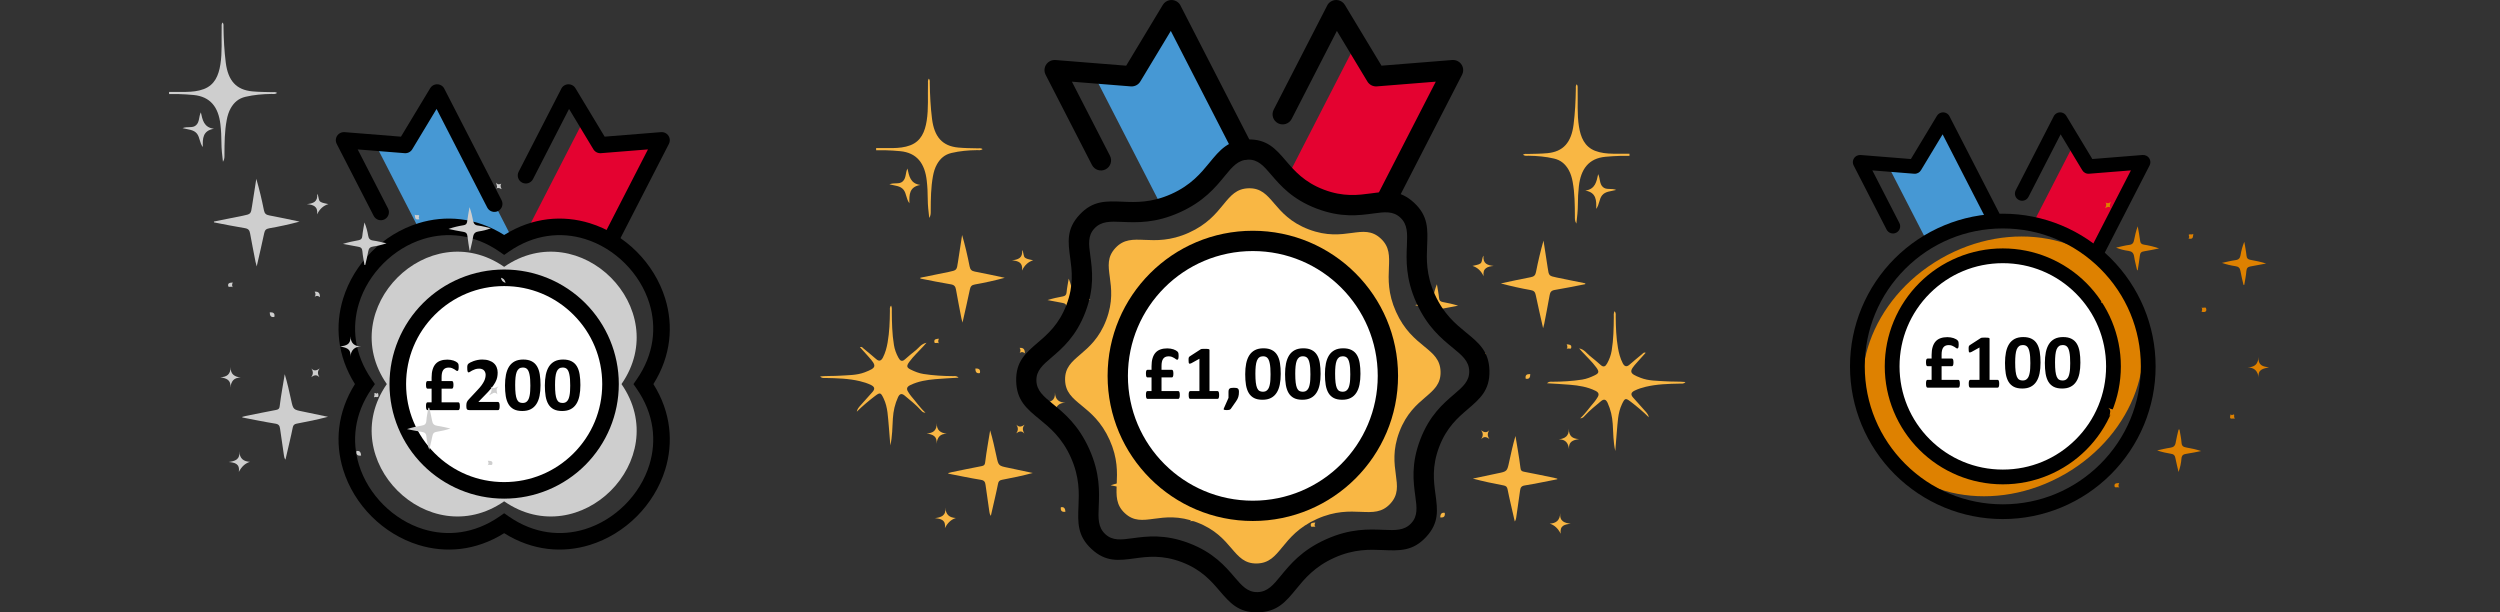 <svg width="445" height="109" viewBox="0 0 445 109" fill="none" xmlns="http://www.w3.org/2000/svg">
<rect x="0" y="0" width="445" height="109" fill="#333333" stroke="none"/>
<path fill-rule="evenodd" clip-rule="evenodd" d="M91.644 43.366L82.494 40.59L74.862 41.319L66.678 25.392L72.146 25.83L77.808 16.439L86.121 32.616L91.644 43.366Z" fill="#4698D4"/>
<path d="M66.517 38.422C66.878 39.127 67.743 39.408 68.448 39.047C69.154 38.687 69.434 37.823 69.074 37.118L63.667 26.596L72.035 27.266C72.615 27.311 73.141 27.007 73.406 26.531L77.71 19.39L86.727 36.94C87.088 37.645 87.953 37.925 88.658 37.565C89.364 37.205 89.644 36.34 89.284 35.636L79.135 15.885C79.022 15.613 78.823 15.372 78.551 15.208C77.87 14.798 76.985 15.017 76.574 15.698L71.373 24.326L61.322 23.52V23.525C61.066 23.505 60.802 23.553 60.556 23.678C59.851 24.038 59.57 24.902 59.931 25.607L66.516 38.422H66.517Z" fill="black"/>
<path fill-rule="evenodd" clip-rule="evenodd" d="M93.948 40.746L102.994 40.602L108.556 42.927L117.789 24.953L106.852 25.829L104.022 21.135L93.948 40.746Z" fill="#E40230"/>
<path d="M107.35 42.132C106.989 42.838 107.269 43.701 107.975 44.062C108.681 44.422 109.546 44.142 109.906 43.436L119.069 25.606C119.429 24.901 119.15 24.037 118.443 23.676C118.198 23.55 117.934 23.503 117.677 23.524V23.519L107.627 24.324L102.426 15.696C102.016 15.016 101.13 14.797 100.45 15.207C100.178 15.371 99.979 15.61 99.866 15.884L92.316 30.576C91.956 31.283 92.235 32.146 92.942 32.507C93.647 32.868 94.512 32.588 94.873 31.882L101.292 19.39L105.596 26.531C105.863 27.007 106.389 27.311 106.969 27.265L115.336 26.595L107.352 42.132H107.35Z" fill="black"/>
<path fill-rule="evenodd" clip-rule="evenodd" d="M110.625 68.367C119.956 81.806 103.191 98.558 89.74 89.235C76.289 98.558 59.526 81.807 68.855 68.367C59.524 54.926 76.289 38.176 89.74 47.498C103.19 38.176 119.956 54.928 110.625 68.367Z" fill="#CECECE"/>
<path d="M113.332 69.202C116.451 73.693 116.893 78.513 115.588 82.74C114.763 85.411 113.237 87.858 111.244 89.851C109.251 91.842 106.8 93.368 104.128 94.193C99.896 95.497 95.072 95.055 90.578 91.939L89.741 91.36L88.905 91.939C84.411 95.053 79.588 95.497 75.356 94.193C72.683 93.368 70.233 91.843 68.24 89.851C66.246 87.859 64.72 85.41 63.896 82.74C62.591 78.513 63.033 73.694 66.152 69.202L66.731 68.367L66.152 67.531C63.033 63.041 62.591 58.22 63.896 53.993C64.722 51.322 66.247 48.874 68.24 46.882C70.233 44.891 72.683 43.365 75.356 42.542C79.587 41.237 84.411 41.68 88.905 44.795L89.741 45.375L90.578 44.795C95.072 41.68 99.896 41.237 104.128 42.543C106.799 43.367 109.25 44.892 111.244 46.885C113.238 48.876 114.764 51.325 115.589 53.995C116.895 58.222 116.452 63.043 113.333 67.534L112.754 68.369L113.333 69.204L113.332 69.202ZM118.401 83.603C119.875 78.83 119.488 73.438 116.304 68.367C119.488 63.296 119.875 57.903 118.401 53.13C117.428 49.981 115.647 47.113 113.33 44.798C111.013 42.482 108.142 40.703 104.991 39.73C100.214 38.257 94.817 38.645 89.741 41.825C84.666 38.644 79.269 38.257 74.493 39.729C71.342 40.7 68.471 42.48 66.154 44.797C63.837 47.112 62.056 49.98 61.083 53.128C59.608 57.902 59.996 63.294 63.18 68.365C59.996 73.438 59.609 78.829 61.083 83.602C62.055 86.751 63.836 89.619 66.154 91.934C68.473 94.251 71.342 96.029 74.493 97.001C79.27 98.475 84.666 98.087 89.741 94.906C94.817 98.087 100.214 98.474 104.991 97C108.142 96.028 111.013 94.248 113.33 91.933C115.647 89.618 117.428 86.749 118.401 83.601V83.603Z" fill="black"/>
<path fill-rule="evenodd" clip-rule="evenodd" d="M103.129 81.744C99.703 85.167 94.969 87.285 89.741 87.285C84.512 87.285 79.78 85.167 76.354 81.744C72.929 78.321 70.809 73.591 70.809 68.367C70.809 63.142 72.927 58.413 76.354 54.989C79.78 51.566 84.513 49.448 89.741 49.448C94.968 49.448 99.702 51.565 103.129 54.989C106.554 58.412 108.673 63.142 108.673 68.367C108.673 73.591 106.554 78.32 103.129 81.744Z" fill="white"/>
<path d="M81.858 72.31C81.858 72.437 81.851 72.546 81.837 72.638C81.823 72.724 81.803 72.795 81.776 72.85C81.753 72.904 81.725 72.943 81.694 72.966C81.662 72.989 81.625 73 81.584 73H76.102C76.061 73 76.024 72.989 75.992 72.966C75.96 72.943 75.931 72.904 75.903 72.85C75.881 72.795 75.862 72.724 75.849 72.638C75.835 72.546 75.828 72.437 75.828 72.31C75.828 72.177 75.833 72.068 75.842 71.981C75.856 71.89 75.874 71.817 75.897 71.763C75.924 71.708 75.954 71.669 75.986 71.647C76.022 71.624 76.061 71.612 76.102 71.612H76.826V69.179H76.102C76.061 69.179 76.024 69.17 75.992 69.151C75.96 69.129 75.931 69.092 75.903 69.042C75.881 68.987 75.862 68.917 75.849 68.83C75.835 68.743 75.828 68.634 75.828 68.502C75.828 68.374 75.833 68.267 75.842 68.181C75.856 68.094 75.874 68.026 75.897 67.976C75.924 67.921 75.954 67.882 75.986 67.859C76.022 67.837 76.061 67.825 76.102 67.825H76.826V67.196C76.826 66.64 76.888 66.162 77.011 65.761C77.134 65.355 77.314 65.022 77.551 64.763C77.788 64.503 78.082 64.314 78.433 64.195C78.784 64.072 79.187 64.011 79.643 64.011C79.843 64.011 80.035 64.027 80.217 64.059C80.404 64.086 80.575 64.127 80.73 64.182C80.885 64.232 81.024 64.293 81.147 64.366C81.274 64.435 81.365 64.498 81.42 64.558C81.479 64.617 81.52 64.667 81.543 64.708C81.57 64.745 81.591 64.792 81.605 64.852C81.618 64.906 81.627 64.975 81.632 65.057C81.641 65.139 81.646 65.239 81.646 65.357C81.646 65.485 81.639 65.592 81.625 65.679C81.616 65.765 81.6 65.836 81.577 65.891C81.555 65.941 81.527 65.977 81.495 66C81.463 66.023 81.429 66.034 81.393 66.034C81.329 66.034 81.256 66.002 81.174 65.939C81.097 65.875 80.996 65.806 80.873 65.733C80.755 65.656 80.614 65.585 80.449 65.522C80.285 65.458 80.089 65.426 79.862 65.426C79.634 65.426 79.44 65.465 79.281 65.542C79.121 65.615 78.991 65.724 78.891 65.87C78.791 66.011 78.718 66.189 78.672 66.403C78.626 66.613 78.604 66.855 78.604 67.128V67.825H80.443C80.484 67.825 80.52 67.837 80.552 67.859C80.588 67.882 80.618 67.921 80.641 67.976C80.664 68.026 80.682 68.094 80.695 68.181C80.709 68.267 80.716 68.374 80.716 68.502C80.716 68.634 80.709 68.743 80.695 68.83C80.682 68.917 80.661 68.987 80.634 69.042C80.611 69.092 80.584 69.129 80.552 69.151C80.52 69.17 80.484 69.179 80.443 69.179H78.604V71.612H81.584C81.625 71.612 81.662 71.624 81.694 71.647C81.73 71.669 81.76 71.708 81.782 71.763C81.805 71.817 81.823 71.89 81.837 71.981C81.851 72.068 81.858 72.177 81.858 72.31ZM88.94 72.269C88.94 72.401 88.933 72.515 88.919 72.61C88.91 72.701 88.894 72.777 88.871 72.836C88.849 72.895 88.819 72.939 88.782 72.966C88.746 72.989 88.705 73 88.659 73H83.573C83.473 73 83.387 72.991 83.314 72.973C83.241 72.954 83.181 72.92 83.136 72.87C83.09 72.815 83.056 72.738 83.033 72.638C83.015 72.537 83.006 72.408 83.006 72.248C83.006 72.098 83.013 71.97 83.027 71.865C83.04 71.756 83.065 71.66 83.102 71.578C83.138 71.492 83.184 71.409 83.239 71.332C83.298 71.25 83.373 71.161 83.464 71.065L84.995 69.425C85.301 69.106 85.547 68.816 85.734 68.557C85.92 68.292 86.066 68.053 86.171 67.839C86.276 67.62 86.347 67.42 86.383 67.237C86.424 67.055 86.445 66.882 86.445 66.718C86.445 66.567 86.419 66.426 86.369 66.294C86.324 66.157 86.253 66.039 86.157 65.939C86.066 65.838 85.95 65.761 85.809 65.706C85.668 65.647 85.501 65.617 85.31 65.617C85.041 65.617 84.802 65.651 84.592 65.72C84.387 65.788 84.205 65.866 84.045 65.952C83.89 66.034 83.76 66.112 83.656 66.185C83.551 66.253 83.469 66.287 83.409 66.287C83.368 66.287 83.332 66.273 83.3 66.246C83.273 66.219 83.25 66.173 83.232 66.109C83.213 66.046 83.198 65.961 83.184 65.856C83.175 65.747 83.17 65.615 83.17 65.46C83.17 65.355 83.172 65.269 83.177 65.2C83.186 65.127 83.198 65.066 83.211 65.016C83.225 64.961 83.243 64.915 83.266 64.879C83.289 64.838 83.327 64.79 83.382 64.735C83.441 64.681 83.546 64.612 83.697 64.53C83.851 64.444 84.041 64.362 84.264 64.284C84.487 64.202 84.733 64.134 85.002 64.079C85.271 64.024 85.551 63.997 85.843 63.997C86.303 63.997 86.704 64.056 87.046 64.175C87.392 64.289 87.68 64.451 87.907 64.66C88.135 64.865 88.304 65.111 88.413 65.398C88.527 65.681 88.584 65.986 88.584 66.314C88.584 66.602 88.557 66.884 88.502 67.162C88.448 67.44 88.334 67.741 88.16 68.064C87.987 68.383 87.743 68.739 87.429 69.131C87.115 69.518 86.698 69.969 86.178 70.484L85.146 71.544H88.632C88.678 71.544 88.719 71.558 88.755 71.585C88.796 71.612 88.83 71.656 88.858 71.715C88.885 71.769 88.906 71.845 88.919 71.94C88.933 72.032 88.94 72.141 88.94 72.269ZM96.213 68.543C96.213 69.249 96.156 69.887 96.042 70.457C95.928 71.027 95.741 71.512 95.482 71.913C95.226 72.314 94.891 72.622 94.477 72.836C94.067 73.05 93.563 73.157 92.966 73.157C92.36 73.157 91.859 73.055 91.462 72.85C91.066 72.64 90.751 72.341 90.519 71.954C90.286 71.562 90.122 71.086 90.027 70.525C89.935 69.96 89.89 69.322 89.89 68.611C89.89 67.909 89.947 67.274 90.061 66.704C90.179 66.13 90.366 65.642 90.621 65.241C90.881 64.84 91.216 64.533 91.626 64.318C92.041 64.104 92.544 63.997 93.137 63.997C93.743 63.997 94.244 64.102 94.641 64.311C95.042 64.517 95.359 64.815 95.591 65.207C95.823 65.594 95.985 66.071 96.076 66.636C96.168 67.196 96.213 67.832 96.213 68.543ZM94.402 68.632C94.402 68.213 94.39 67.843 94.367 67.524C94.345 67.201 94.308 66.921 94.258 66.684C94.212 66.447 94.153 66.246 94.08 66.082C94.012 65.918 93.928 65.788 93.827 65.692C93.727 65.592 93.613 65.522 93.486 65.481C93.358 65.439 93.217 65.419 93.062 65.419C92.793 65.419 92.57 65.485 92.392 65.617C92.219 65.745 92.08 65.939 91.975 66.198C91.874 66.458 91.804 66.782 91.763 67.169C91.722 67.556 91.701 68.007 91.701 68.522C91.701 69.151 91.726 69.673 91.777 70.088C91.827 70.498 91.904 70.826 92.009 71.072C92.118 71.314 92.257 71.485 92.426 71.585C92.595 71.681 92.797 71.728 93.034 71.728C93.212 71.728 93.369 71.701 93.506 71.647C93.643 71.587 93.761 71.501 93.862 71.387C93.966 71.273 94.053 71.129 94.121 70.956C94.19 70.783 94.244 70.582 94.285 70.355C94.331 70.127 94.361 69.869 94.374 69.582C94.392 69.295 94.402 68.978 94.402 68.632ZM103.309 68.543C103.309 69.249 103.252 69.887 103.138 70.457C103.024 71.027 102.837 71.512 102.577 71.913C102.322 72.314 101.987 72.622 101.572 72.836C101.162 73.05 100.659 73.157 100.062 73.157C99.456 73.157 98.954 73.055 98.558 72.85C98.161 72.64 97.847 72.341 97.615 71.954C97.382 71.562 97.218 71.086 97.122 70.525C97.031 69.96 96.986 69.322 96.986 68.611C96.986 67.909 97.043 67.274 97.156 66.704C97.275 66.13 97.462 65.642 97.717 65.241C97.977 64.84 98.312 64.533 98.722 64.318C99.137 64.104 99.64 63.997 100.233 63.997C100.839 63.997 101.34 64.102 101.737 64.311C102.138 64.517 102.454 64.815 102.687 65.207C102.919 65.594 103.081 66.071 103.172 66.636C103.263 67.196 103.309 67.832 103.309 68.543ZM101.497 68.632C101.497 68.213 101.486 67.843 101.463 67.524C101.44 67.201 101.404 66.921 101.354 66.684C101.308 66.447 101.249 66.246 101.176 66.082C101.108 65.918 101.023 65.788 100.923 65.692C100.823 65.592 100.709 65.522 100.581 65.481C100.454 65.439 100.312 65.419 100.157 65.419C99.888 65.419 99.665 65.485 99.487 65.617C99.314 65.745 99.175 65.939 99.07 66.198C98.97 66.458 98.9 66.782 98.859 67.169C98.818 67.556 98.797 68.007 98.797 68.522C98.797 69.151 98.822 69.673 98.872 70.088C98.922 70.498 99 70.826 99.105 71.072C99.214 71.314 99.353 71.485 99.522 71.585C99.69 71.681 99.893 71.728 100.13 71.728C100.308 71.728 100.465 71.701 100.602 71.647C100.738 71.587 100.857 71.501 100.957 71.387C101.062 71.273 101.149 71.129 101.217 70.956C101.285 70.783 101.34 70.582 101.381 70.355C101.427 70.127 101.456 69.869 101.47 69.582C101.488 69.295 101.497 68.978 101.497 68.632Z" fill="black"/>
<path d="M102.084 80.702C100.469 82.316 98.547 83.613 96.421 84.493C94.37 85.342 92.114 85.811 89.74 85.811C87.365 85.811 85.109 85.342 83.059 84.493C80.933 83.613 79.011 82.316 77.396 80.702C75.781 79.088 74.482 77.168 73.601 75.043C72.752 72.994 72.284 70.739 72.284 68.367C72.284 65.995 72.752 63.739 73.601 61.69C74.481 59.566 75.779 57.646 77.396 56.032C79.011 54.417 80.933 53.12 83.059 52.24C85.11 51.391 87.367 50.922 89.74 50.922C92.112 50.922 94.37 51.391 96.421 52.24C98.547 53.119 100.469 54.417 102.084 56.032C103.7 57.646 104.998 59.566 105.878 61.69C106.727 63.739 107.197 65.995 107.197 68.367C107.197 70.739 106.728 72.994 105.879 75.043C104.998 77.168 103.7 79.088 102.084 80.702ZM97.539 87.21C100.047 86.173 102.296 84.659 104.17 82.786C106.045 80.912 107.56 78.666 108.598 76.16C109.596 73.753 110.147 71.12 110.147 68.367C110.147 65.614 109.596 62.981 108.598 60.573C107.56 58.068 106.045 55.821 104.17 53.947C102.295 52.074 100.045 50.559 97.539 49.523C95.13 48.526 92.493 47.975 89.74 47.975C86.985 47.975 84.35 48.526 81.94 49.523C79.432 50.56 77.183 52.074 75.309 53.947C73.433 55.821 71.918 58.068 70.881 60.573C69.883 62.98 69.332 65.614 69.332 68.367C69.332 71.12 69.883 73.752 70.881 76.16C71.919 78.666 73.434 80.912 75.309 82.786C77.183 84.659 79.432 86.173 81.94 87.21C84.349 88.208 86.985 88.758 89.74 88.758C92.493 88.758 95.129 88.208 97.539 87.21Z" fill="black"/>
<g clip-path="url(#clip0_3309_9850)">
<path d="M38.1 39.586C39.929 39.936 41.758 40.316 43.597 40.612C44.208 40.711 44.419 40.992 44.516 41.544C44.819 43.236 45.157 44.927 45.485 46.614C45.524 46.816 45.587 47.013 45.695 47.422C46.174 45.317 46.624 43.423 47.025 41.519C47.138 40.977 47.348 40.735 47.92 40.637C49.73 40.321 51.525 39.931 53.324 39.448C51.529 39.073 49.735 38.674 47.93 38.343C47.348 38.235 47.094 38.008 46.976 37.416C46.605 35.547 46.164 33.698 45.622 31.829C45.372 33.437 45.113 35.044 44.868 36.652C44.653 38.092 44.663 38.102 43.24 38.398C41.518 38.753 39.797 39.088 38.075 39.433L38.095 39.581L38.1 39.586Z" fill="#CECECE"/>
<path d="M43.128 74.309C45.089 74.684 47.045 75.094 49.011 75.409C49.618 75.508 49.779 75.774 49.852 76.307C50.068 77.909 50.312 79.502 50.547 81.105C50.581 81.337 50.625 81.569 50.811 81.82C51.065 80.721 51.324 79.621 51.579 78.521C51.76 77.722 51.95 76.923 52.107 76.114C52.185 75.7 52.356 75.493 52.806 75.409C54.665 75.069 56.518 74.679 58.386 74.191C56.91 73.88 55.433 73.56 53.951 73.264C52.195 72.914 52.195 72.924 51.818 71.193C51.486 69.669 51.148 68.145 50.684 66.606C50.537 67.464 50.39 68.327 50.248 69.186C50.082 70.231 49.896 71.276 49.779 72.327C49.73 72.761 49.549 72.894 49.153 72.968C47.348 73.308 45.544 73.678 43.744 74.043C43.543 74.083 43.343 74.142 43.142 74.196C43.142 74.236 43.133 74.275 43.128 74.314V74.309Z" fill="#CECECE"/>
<path d="M83.69 44.572C83.866 43.773 84.087 42.974 84.209 42.166C84.307 41.534 84.62 41.273 85.221 41.189C85.94 41.09 86.649 40.923 87.373 40.622C86.6 40.454 85.832 40.237 85.055 40.139C84.492 40.07 84.307 39.774 84.214 39.286C84.057 38.482 83.876 37.683 83.578 36.874C83.431 37.717 83.255 38.556 83.157 39.409C83.103 39.872 82.903 40.03 82.473 40.099C81.592 40.242 80.722 40.44 79.832 40.755C80.712 40.933 81.587 41.14 82.478 41.268C82.957 41.337 83.147 41.549 83.201 42.023C83.299 42.891 83.451 43.749 83.583 44.607C83.622 44.592 83.661 44.582 83.7 44.567L83.69 44.572Z" fill="#CECECE"/>
<path d="M76.247 72.593C76.124 73.363 75.943 74.132 75.89 74.911C75.85 75.493 75.572 75.671 75.068 75.754C74.188 75.902 73.317 76.095 72.442 76.381C73.298 76.543 74.153 76.746 75.019 76.864C75.567 76.938 75.86 77.115 75.904 77.727C75.963 78.506 76.134 79.281 76.413 80.065C76.604 79.231 76.814 78.403 76.98 77.564C77.063 77.145 77.254 76.933 77.694 76.869C78.526 76.741 79.342 76.553 80.174 76.272C79.406 76.109 78.648 75.907 77.87 75.799C77.283 75.72 77.005 75.463 76.912 74.872C76.79 74.102 76.579 73.353 76.408 72.593H76.247Z" fill="#CECECE"/>
<path d="M65.018 47.161C65.204 46.343 65.415 45.524 65.556 44.7C65.649 44.163 65.918 43.956 66.432 43.882C67.229 43.763 68.016 43.571 68.799 43.305C68.002 43.137 67.214 42.925 66.412 42.816C65.835 42.738 65.615 42.456 65.527 41.914C65.4 41.14 65.194 40.375 64.872 39.596C64.74 40.415 64.564 41.228 64.485 42.047C64.441 42.516 64.226 42.683 63.815 42.762C62.891 42.93 61.971 43.122 61.042 43.413C61.942 43.581 62.837 43.763 63.737 43.916C64.207 43.995 64.461 44.163 64.505 44.705C64.568 45.534 64.749 46.352 64.876 47.171C64.921 47.171 64.969 47.166 65.013 47.161H65.018Z" fill="#CECECE"/>
<path d="M42.603 80.336C42.745 81.85 41.787 82.077 40.706 82.235C41.792 82.338 42.721 82.535 42.515 84C43.001 83.056 43.661 82.458 44.496 82.205C43.371 82.146 42.657 81.653 42.603 80.336Z" fill="#CECECE"/>
<path d="M54.605 36.336C55.735 36.44 56.64 36.706 56.439 38.161C56.886 37.214 57.556 36.604 58.449 36.331C57.921 36.188 57.398 36.159 57.026 35.907C56.62 35.636 56.801 34.985 56.449 34.502C56.62 35.937 55.725 36.218 54.6 36.341L54.605 36.336Z" fill="#CECECE"/>
<path d="M64.299 61.685C63.135 61.635 62.45 61.177 62.382 59.86C62.485 61.325 61.604 61.551 60.533 61.655C61.487 61.897 62.553 61.961 62.352 63.48C62.519 62.267 63.13 61.69 64.299 61.685Z" fill="#CECECE"/>
<path d="M41.005 68.988C41.147 67.879 41.611 67.203 42.844 67.208C41.758 67.05 41.01 66.641 41.049 65.324C41.049 66.641 40.384 67.1 39.215 67.159C40.286 67.331 41.157 67.603 41.005 68.993V68.988Z" fill="#CECECE"/>
<path d="M56.903 65.595C56.395 65.936 55.93 66.133 55.412 65.581C55.779 66.128 55.783 66.611 55.397 67.129C55.906 66.774 56.37 66.611 56.859 67.168C56.551 66.626 56.444 66.123 56.908 65.6L56.903 65.595Z" fill="#CECECE"/>
<path d="M88.758 68.776C88.249 68.978 87.814 69.304 87.305 68.796C87.657 69.343 87.496 69.797 87.046 70.369C87.633 70.147 88.019 69.56 88.528 70.201C88.45 69.679 88.191 69.18 88.758 68.776Z" fill="#CECECE"/>
<path d="M72.364 51.905C72.32 51.678 72.154 51.402 72.408 51.121C72.139 51.348 71.684 50.953 71.582 51.294C71.386 51.93 71.846 52.009 72.364 51.905Z" fill="#CECECE"/>
<path d="M56.943 52.901C56.972 52.211 56.713 51.861 56.009 51.92C56.18 52.196 56.234 52.482 56.019 52.813C56.361 52.591 56.659 52.635 56.943 52.897V52.901Z" fill="#CECECE"/>
<path d="M89.222 32.692C88.904 32.83 88.64 32.919 88.302 32.524C88.38 32.983 88.649 33.274 88.292 33.604C88.649 33.348 88.928 33.471 89.295 33.683C89.114 33.294 89.001 32.998 89.222 32.692Z" fill="#CECECE"/>
<path d="M73.821 38.205C73.904 38.61 73.782 39.137 74.447 39.054C74.613 39.034 74.74 39.049 74.594 38.891C74.393 38.684 74.824 38.339 74.491 38.289C74.286 38.26 74.046 38.378 73.821 38.2V38.205Z" fill="#CECECE"/>
<path d="M64.279 81.09C64.24 80.582 64.099 80.168 63.453 80.287C63.36 80.913 63.634 81.189 64.279 81.09Z" fill="#CECECE"/>
<path d="M86.816 82.013C86.957 82.279 87.07 82.545 86.772 82.836C87.065 82.599 87.559 82.935 87.632 82.624C87.784 81.983 87.241 82.042 86.816 82.017V82.013Z" fill="#CECECE"/>
<path d="M48.014 55.594C48.014 56.166 48.2 56.546 48.835 56.408C48.987 55.708 48.576 55.56 48.014 55.594Z" fill="#CECECE"/>
<path d="M89.163 49.435C89.29 49.982 89.466 50.164 89.994 50.357C89.89 49.844 89.613 49.536 89.163 49.435Z" fill="#CECECE"/>
<path d="M41.432 51.141C41.251 50.83 41.29 50.564 41.441 50.288C40.987 50.327 40.483 50.327 40.625 50.929C40.703 51.259 41.192 50.85 41.432 51.146V51.141Z" fill="#CECECE"/>
<path d="M66.592 70.749C66.783 70.473 67.531 71.045 67.34 70.182C67.301 70.004 67.282 69.827 67.169 69.999C67.013 70.246 66.567 69.62 66.656 70.206C66.685 70.399 66.567 70.547 66.587 70.754L66.592 70.749Z" fill="#CECECE"/>
<path d="M30.099 16.743C30.632 16.743 31.165 16.733 31.693 16.743C32.608 16.768 33.518 16.822 34.432 16.906C37.474 17.192 38.883 19.101 39.235 22.143C39.362 23.228 39.411 24.323 39.416 25.413C39.416 26.508 39.543 27.583 39.685 28.801C40.003 28.313 39.949 27.879 39.954 27.469C39.964 25.428 39.978 23.386 40.355 21.364C40.492 20.624 40.702 19.909 41.074 19.253C41.67 18.208 42.487 17.508 43.705 17.227C45.221 16.876 46.752 16.743 48.297 16.724C48.625 16.724 48.977 16.812 49.334 16.541C49.026 16.324 48.713 16.408 48.424 16.403C47.251 16.378 46.082 16.373 44.913 16.265C42.052 15.994 40.599 14.371 40.188 11.161C39.919 9.05 39.812 6.924 39.782 4.794C39.782 4.547 39.846 4.276 39.616 3.995C39.386 4.281 39.465 4.602 39.455 4.888C39.396 7.102 39.577 9.326 39.22 11.521C38.912 13.414 38.227 15.116 36.281 15.856C35.269 16.24 34.163 16.344 33.072 16.359C32.08 16.373 31.087 16.359 30.094 16.359V16.738L30.099 16.743Z" fill="#CECECE"/>
<path d="M35.752 19.998C35.356 20.802 35.552 21.695 34.896 22.291C34.261 22.868 33.4 22.449 32.49 22.809C33.502 23.066 34.461 23.061 35.043 23.771C35.586 24.436 35.513 25.413 36.104 26.182C36.06 24.708 36.046 23.258 38.08 22.922C36.266 22.681 36.05 21.33 35.752 20.003V19.998Z" fill="#CECECE"/>
</g>
<g clip-path="url(#clip1_3309_9850)">
<path d="M282.159 50.586C280.356 50.936 278.554 51.316 276.741 51.612C276.138 51.711 275.931 51.992 275.835 52.544C275.536 54.236 275.203 55.927 274.88 57.614C274.842 57.816 274.779 58.013 274.673 58.422C274.2 56.317 273.757 54.423 273.362 52.519C273.251 51.977 273.043 51.735 272.479 51.637C270.696 51.321 268.926 50.931 267.152 50.448C268.922 50.073 270.691 49.674 272.47 49.343C273.043 49.235 273.294 49.008 273.41 48.416C273.776 46.547 274.21 44.698 274.745 42.829C274.991 44.437 275.246 46.044 275.487 47.652C275.7 49.092 275.69 49.102 277.093 49.398C278.79 49.753 280.487 50.088 282.184 50.433L282.164 50.581L282.159 50.586Z" fill="#F9B744"/>
<path d="M277.203 85.309C275.27 85.684 273.341 86.094 271.403 86.409C270.806 86.508 270.647 86.774 270.574 87.307C270.362 88.909 270.121 90.502 269.89 92.105C269.856 92.337 269.813 92.569 269.629 92.82C269.379 91.721 269.123 90.621 268.872 89.521C268.694 88.722 268.506 87.923 268.352 87.114C268.275 86.7 268.106 86.493 267.662 86.409C265.831 86.069 264.003 85.679 262.162 85.191C263.618 84.88 265.074 84.56 266.534 84.264C268.265 83.914 268.265 83.924 268.636 82.193C268.964 80.669 269.297 79.145 269.755 77.606C269.899 78.464 270.044 79.327 270.184 80.186C270.348 81.231 270.531 82.276 270.647 83.327C270.695 83.761 270.873 83.894 271.264 83.968C273.042 84.308 274.821 84.678 276.595 85.043C276.793 85.083 276.991 85.142 277.188 85.196C277.188 85.236 277.198 85.275 277.203 85.314V85.309Z" fill="#F9B744"/>
<path d="M237.22 55.572C237.046 54.773 236.829 53.974 236.709 53.166C236.612 52.534 236.304 52.273 235.711 52.189C235.002 52.09 234.303 51.923 233.59 51.622C234.352 51.454 235.108 51.237 235.875 51.139C236.429 51.07 236.612 50.774 236.704 50.286C236.858 49.482 237.037 48.683 237.331 47.874C237.475 48.717 237.649 49.556 237.745 50.409C237.798 50.872 237.996 51.03 238.42 51.099C239.288 51.242 240.146 51.44 241.024 51.755C240.156 51.933 239.293 52.14 238.415 52.268C237.943 52.337 237.755 52.549 237.702 53.023C237.606 53.891 237.456 54.749 237.326 55.607C237.287 55.592 237.249 55.582 237.21 55.567L237.22 55.572Z" fill="#F9B744"/>
<path d="M244.557 83.593C244.677 84.363 244.856 85.132 244.909 85.911C244.947 86.493 245.222 86.671 245.719 86.754C246.586 86.902 247.444 87.095 248.307 87.381C247.464 87.543 246.62 87.746 245.767 87.864C245.227 87.938 244.938 88.115 244.894 88.727C244.836 89.506 244.668 90.281 244.393 91.065C244.205 90.231 243.997 89.403 243.834 88.564C243.752 88.145 243.564 87.933 243.13 87.869C242.31 87.741 241.505 87.553 240.686 87.272C241.442 87.109 242.19 86.907 242.956 86.799C243.535 86.72 243.809 86.463 243.901 85.872C244.022 85.102 244.229 84.353 244.398 83.593H244.557Z" fill="#F9B744"/>
<path d="M255.625 58.161C255.442 57.343 255.234 56.524 255.095 55.7C255.003 55.163 254.738 54.956 254.232 54.882C253.446 54.763 252.67 54.571 251.898 54.305C252.684 54.137 253.46 53.925 254.251 53.816C254.82 53.738 255.037 53.456 255.124 52.914C255.249 52.14 255.451 51.375 255.77 50.596C255.9 51.415 256.073 52.228 256.15 53.047C256.194 53.516 256.406 53.683 256.811 53.762C257.722 53.93 258.628 54.122 259.544 54.413C258.657 54.581 257.775 54.763 256.888 54.916C256.425 54.995 256.174 55.163 256.131 55.705C256.068 56.534 255.89 57.352 255.765 58.171C255.721 58.171 255.673 58.166 255.63 58.161H255.625Z" fill="#F9B744"/>
<path d="M277.719 91.336C277.579 92.85 278.524 93.077 279.589 93.234C278.519 93.338 277.603 93.535 277.806 95C277.327 94.056 276.676 93.458 275.853 93.205C276.962 93.146 277.666 92.653 277.719 91.336Z" fill="#F9B744"/>
<path d="M265.889 47.336C264.775 47.44 263.883 47.706 264.081 49.161C263.641 48.214 262.98 47.604 262.1 47.331C262.62 47.188 263.136 47.159 263.502 46.907C263.903 46.636 263.724 45.985 264.071 45.502C263.903 46.937 264.785 47.218 265.894 47.341L265.889 47.336Z" fill="#F9B744"/>
<path d="M256.334 72.685C257.481 72.635 258.156 72.177 258.224 70.86C258.122 72.325 258.99 72.552 260.046 72.655C259.106 72.897 258.055 72.961 258.253 74.48C258.089 73.267 257.486 72.69 256.334 72.685Z" fill="#F9B744"/>
<path d="M279.295 79.988C279.155 78.879 278.697 78.203 277.483 78.208C278.553 78.05 279.29 77.641 279.252 76.324C279.252 77.641 279.907 78.1 281.06 78.159C280.004 78.331 279.146 78.603 279.295 79.993V79.988Z" fill="#F9B744"/>
<path d="M263.624 76.595C264.125 76.936 264.583 77.133 265.094 76.581C264.733 77.128 264.728 77.611 265.109 78.129C264.607 77.774 264.149 77.611 263.667 78.168C263.971 77.626 264.077 77.123 263.619 76.6L263.624 76.595Z" fill="#F9B744"/>
<path d="M232.225 79.776C232.726 79.978 233.155 80.304 233.657 79.796C233.31 80.343 233.469 80.797 233.912 81.369C233.334 81.147 232.953 80.56 232.451 81.201C232.529 80.679 232.784 80.181 232.225 79.776Z" fill="#F9B744"/>
<path d="M248.385 62.905C248.429 62.678 248.592 62.402 248.342 62.121C248.607 62.348 249.055 61.953 249.157 62.294C249.349 62.93 248.896 63.009 248.385 62.905Z" fill="#F9B744"/>
<path d="M263.584 63.901C263.555 63.211 263.811 62.861 264.505 62.92C264.336 63.196 264.283 63.482 264.495 63.813C264.158 63.591 263.864 63.635 263.584 63.897V63.901Z" fill="#F9B744"/>
<path d="M231.768 43.692C232.081 43.83 232.341 43.919 232.674 43.524C232.597 43.983 232.332 44.274 232.684 44.604C232.332 44.348 232.057 44.471 231.695 44.683C231.874 44.294 231.985 43.998 231.768 43.692Z" fill="#F9B744"/>
<path d="M246.948 49.205C246.866 49.61 246.987 50.137 246.331 50.054C246.167 50.034 246.042 50.049 246.187 49.891C246.384 49.684 245.96 49.339 246.288 49.289C246.49 49.26 246.727 49.378 246.948 49.2V49.205Z" fill="#F9B744"/>
<path d="M256.354 92.09C256.392 91.582 256.532 91.168 257.168 91.287C257.26 91.913 256.99 92.189 256.354 92.09Z" fill="#F9B744"/>
<path d="M234.139 93.013C233.999 93.279 233.889 93.545 234.183 93.836C233.893 93.599 233.407 93.935 233.334 93.624C233.185 92.983 233.72 93.042 234.139 93.017V93.013Z" fill="#F9B744"/>
<path d="M272.388 66.594C272.388 67.166 272.205 67.546 271.578 67.408C271.429 66.708 271.834 66.56 272.388 66.594Z" fill="#F9B744"/>
<path d="M231.825 60.435C231.7 60.982 231.527 61.164 231.006 61.357C231.109 60.844 231.382 60.536 231.825 60.435Z" fill="#F9B744"/>
<path d="M278.875 62.141C279.053 61.83 279.015 61.564 278.865 61.288C279.314 61.327 279.81 61.327 279.67 61.929C279.593 62.259 279.111 61.85 278.875 62.146V62.141Z" fill="#F9B744"/>
<path d="M254.073 81.749C253.885 81.473 253.147 82.045 253.335 81.182C253.374 81.004 253.393 80.827 253.504 80.999C253.658 81.246 254.097 80.62 254.01 81.206C253.981 81.399 254.097 81.547 254.078 81.754L254.073 81.749Z" fill="#F9B744"/>
<path d="M290.044 27.743C289.519 27.743 288.993 27.733 288.473 27.743C287.571 27.768 286.674 27.822 285.773 27.906C282.774 28.192 281.386 30.101 281.039 33.143C280.914 34.228 280.865 35.323 280.861 36.413C280.861 37.508 280.735 38.583 280.595 39.801C280.282 39.313 280.335 38.879 280.33 38.469C280.321 36.428 280.306 34.386 279.935 32.364C279.8 31.624 279.593 30.909 279.226 30.253C278.638 29.208 277.833 28.508 276.633 28.227C275.138 27.876 273.629 27.743 272.106 27.724C271.783 27.724 271.436 27.812 271.084 27.541C271.388 27.324 271.696 27.408 271.981 27.403C273.138 27.378 274.29 27.373 275.442 27.265C278.262 26.994 279.694 25.371 280.099 22.161C280.364 20.05 280.47 17.924 280.499 15.794C280.499 15.547 280.436 15.276 280.663 14.995C280.889 15.281 280.812 15.602 280.822 15.888C280.88 18.102 280.701 20.326 281.053 22.521C281.357 24.414 282.032 26.116 283.951 26.856C284.949 27.24 286.038 27.344 287.113 27.359C288.092 27.373 289.07 27.359 290.049 27.359V27.738L290.044 27.743Z" fill="#F9B744"/>
<path d="M284.473 30.998C284.863 31.802 284.67 32.694 285.316 33.291C285.943 33.868 286.791 33.449 287.688 33.809C286.69 34.065 285.745 34.06 285.172 34.771C284.636 35.436 284.709 36.413 284.125 37.182C284.169 35.708 284.183 34.258 282.178 33.922C283.966 33.681 284.179 32.33 284.473 31.003V30.998Z" fill="#F9B744"/>
<path d="M281.252 74.48C282.259 73.567 282.953 72.492 283.792 71.545C283.999 71.314 284.154 71.033 284.332 70.776C284.698 70.229 284.597 69.859 283.985 69.558C282.558 68.858 281.03 68.621 279.482 68.488C278.171 68.374 276.85 68.315 275.375 68.222C275.741 67.857 276.05 67.95 276.32 67.95C278.099 67.941 279.868 67.842 281.628 67.566C282.423 67.442 283.151 67.147 283.864 66.801C284.636 66.427 284.674 66.145 284.149 65.42C283.406 64.4 282.476 63.551 281.632 62.629C281.483 62.466 281.333 62.294 281.083 62.013C282.028 62.2 282.433 62.905 283.001 63.359C283.647 63.872 284.284 64.395 284.896 64.947C285.446 65.445 285.773 65.233 286.077 64.676C286.468 63.966 286.747 63.221 286.877 62.417C287.205 60.449 287.239 58.467 287.258 56.48C287.258 56.139 287.2 55.789 287.379 55.395C287.687 55.695 287.591 56.05 287.596 56.356C287.615 58.23 287.678 60.094 288.001 61.944C288.165 62.881 288.406 63.798 288.844 64.646C289.134 65.208 289.505 65.391 290.045 64.917C290.792 64.261 291.563 63.635 292.33 62.999C292.47 62.886 292.571 62.664 292.937 62.787C292.416 63.364 291.939 63.901 291.457 64.434C289.895 66.16 289.943 66.451 292.06 67.265C293.482 67.812 294.996 67.773 296.48 67.871C297.652 67.95 298.828 67.886 300.009 68C299.725 68.365 299.349 68.276 299.011 68.281C296.982 68.32 294.952 68.37 292.961 68.843C292.272 69.006 291.602 69.218 290.965 69.528C290.319 69.844 290.204 70.229 290.71 70.786C291.438 71.585 292.151 72.403 292.874 73.207C293.154 73.518 293.419 73.834 293.492 74.282C292.479 73.276 291.399 72.369 290.281 71.516C289.341 70.801 289.23 70.84 288.704 71.95C287.952 73.528 287.957 75.244 287.789 76.926C287.678 78.04 287.629 79.16 287.519 80.284C287.157 78.696 287.167 77.064 287.065 75.451C286.979 74.135 286.699 72.902 286.154 71.708C285.86 71.072 285.494 70.978 284.973 71.412C283.99 72.231 282.987 73.025 282.119 73.977C281.912 74.204 281.729 74.465 281.266 74.465L281.252 74.48Z" fill="#F9B744"/>
</g>
<g clip-path="url(#clip2_3309_9850)">
<path d="M163.841 49.586C165.644 49.936 167.446 50.316 169.259 50.612C169.862 50.711 170.069 50.992 170.165 51.544C170.464 53.236 170.797 54.927 171.12 56.614C171.158 56.816 171.221 57.013 171.327 57.422C171.8 55.317 172.243 53.423 172.638 51.519C172.749 50.977 172.957 50.735 173.521 50.637C175.304 50.321 177.074 49.931 178.848 49.448C177.078 49.073 175.309 48.674 173.53 48.343C172.957 48.235 172.706 48.008 172.59 47.416C172.224 45.547 171.79 43.698 171.255 41.829C171.009 43.437 170.754 45.044 170.513 46.652C170.3 48.092 170.31 48.102 168.907 48.398C167.21 48.753 165.513 49.088 163.816 49.433L163.836 49.581L163.841 49.586Z" fill="#F9B744"/>
<path d="M168.797 84.309C170.73 84.684 172.659 85.094 174.597 85.409C175.194 85.508 175.353 85.774 175.426 86.307C175.638 87.909 175.879 89.502 176.11 91.105C176.144 91.337 176.187 91.569 176.371 91.82C176.621 90.721 176.877 89.621 177.128 88.521C177.306 87.722 177.494 86.923 177.648 86.114C177.725 85.7 177.894 85.493 178.338 85.409C180.169 85.069 181.997 84.679 183.838 84.191C182.382 83.88 180.926 83.56 179.466 83.264C177.735 82.914 177.735 82.924 177.364 81.193C177.036 79.669 176.703 78.145 176.245 76.606C176.101 77.464 175.956 78.327 175.816 79.186C175.652 80.231 175.469 81.276 175.353 82.327C175.305 82.761 175.127 82.894 174.736 82.968C172.958 83.308 171.179 83.678 169.405 84.043C169.207 84.083 169.009 84.142 168.812 84.196C168.812 84.236 168.802 84.275 168.797 84.314V84.309Z" fill="#F9B744"/>
<path d="M208.78 54.572C208.954 53.773 209.171 52.974 209.291 52.166C209.388 51.534 209.696 51.273 210.289 51.189C210.998 51.09 211.697 50.923 212.41 50.622C211.648 50.454 210.892 50.237 210.125 50.139C209.571 50.07 209.388 49.774 209.296 49.286C209.142 48.482 208.963 47.683 208.669 46.874C208.525 47.717 208.351 48.556 208.255 49.409C208.202 49.872 208.004 50.03 207.58 50.099C206.712 50.242 205.854 50.44 204.976 50.755C205.844 50.933 206.707 51.14 207.585 51.268C208.057 51.337 208.245 51.549 208.298 52.023C208.394 52.891 208.544 53.749 208.674 54.607C208.713 54.592 208.751 54.582 208.79 54.567L208.78 54.572Z" fill="#F9B744"/>
<path d="M201.443 82.593C201.323 83.363 201.144 84.132 201.091 84.911C201.053 85.493 200.778 85.671 200.281 85.754C199.414 85.902 198.556 86.095 197.693 86.381C198.536 86.543 199.38 86.746 200.233 86.864C200.773 86.938 201.062 87.115 201.106 87.727C201.164 88.506 201.332 89.281 201.607 90.065C201.795 89.231 202.003 88.403 202.166 87.564C202.248 87.145 202.436 86.933 202.87 86.869C203.69 86.741 204.495 86.553 205.314 86.272C204.558 86.109 203.81 85.907 203.044 85.799C202.465 85.72 202.191 85.463 202.099 84.872C201.978 84.102 201.771 83.353 201.602 82.593H201.443Z" fill="#F9B744"/>
<path d="M190.375 57.161C190.558 56.343 190.766 55.524 190.905 54.7C190.997 54.163 191.262 53.956 191.768 53.882C192.554 53.763 193.33 53.571 194.102 53.305C193.316 53.137 192.54 52.925 191.749 52.816C191.18 52.738 190.963 52.456 190.876 51.914C190.751 51.14 190.549 50.375 190.23 49.596C190.1 50.415 189.927 51.228 189.85 52.047C189.806 52.516 189.594 52.683 189.189 52.762C188.278 52.93 187.372 53.122 186.456 53.413C187.343 53.581 188.225 53.763 189.112 53.916C189.575 53.995 189.826 54.163 189.869 54.705C189.932 55.534 190.11 56.352 190.235 57.171C190.279 57.171 190.327 57.166 190.37 57.161H190.375Z" fill="#F9B744"/>
<path d="M168.281 90.336C168.421 91.85 167.476 92.077 166.411 92.234C167.481 92.338 168.397 92.535 168.194 94C168.673 93.056 169.324 92.458 170.147 92.205C169.038 92.146 168.334 91.653 168.281 90.336Z" fill="#F9B744"/>
<path d="M180.111 46.336C181.225 46.44 182.117 46.706 181.919 48.161C182.359 47.214 183.02 46.604 183.9 46.331C183.38 46.188 182.864 46.159 182.498 45.907C182.097 45.636 182.276 44.985 181.929 44.502C182.097 45.937 181.215 46.218 180.106 46.341L180.111 46.336Z" fill="#F9B744"/>
<path d="M189.666 71.685C188.519 71.635 187.844 71.177 187.776 69.86C187.878 71.325 187.01 71.552 185.954 71.655C186.894 71.897 187.945 71.961 187.747 73.48C187.911 72.267 188.514 71.69 189.666 71.685Z" fill="#F9B744"/>
<path d="M166.705 78.988C166.845 77.879 167.303 77.203 168.517 77.208C167.447 77.05 166.71 76.641 166.748 75.324C166.748 76.641 166.093 77.1 164.94 77.159C165.996 77.331 166.854 77.603 166.705 78.993V78.988Z" fill="#F9B744"/>
<path d="M182.376 75.595C181.875 75.936 181.417 76.133 180.906 75.581C181.267 76.128 181.272 76.611 180.891 77.129C181.393 76.774 181.851 76.611 182.333 77.168C182.029 76.626 181.923 76.123 182.381 75.6L182.376 75.595Z" fill="#F9B744"/>
<path d="M213.775 78.776C213.274 78.978 212.845 79.304 212.343 78.796C212.69 79.343 212.531 79.797 212.088 80.369C212.666 80.147 213.047 79.56 213.549 80.201C213.471 79.679 213.216 79.181 213.775 78.776Z" fill="#F9B744"/>
<path d="M197.615 61.905C197.571 61.678 197.408 61.402 197.658 61.121C197.393 61.348 196.945 60.953 196.843 61.294C196.651 61.93 197.104 62.009 197.615 61.905Z" fill="#F9B744"/>
<path d="M182.416 62.901C182.445 62.211 182.189 61.861 181.495 61.92C181.664 62.196 181.717 62.482 181.505 62.813C181.842 62.591 182.136 62.635 182.416 62.897V62.901Z" fill="#F9B744"/>
<path d="M214.232 42.692C213.919 42.83 213.659 42.919 213.326 42.524C213.403 42.983 213.668 43.274 213.316 43.604C213.668 43.348 213.943 43.471 214.305 43.683C214.126 43.294 214.015 42.998 214.232 42.692Z" fill="#F9B744"/>
<path d="M199.052 48.205C199.134 48.61 199.013 49.137 199.669 49.054C199.833 49.034 199.958 49.049 199.813 48.891C199.616 48.684 200.04 48.339 199.712 48.289C199.51 48.26 199.273 48.378 199.052 48.2V48.205Z" fill="#F9B744"/>
<path d="M189.646 91.09C189.608 90.582 189.468 90.168 188.832 90.287C188.74 90.913 189.01 91.189 189.646 91.09Z" fill="#F9B744"/>
<path d="M211.861 92.013C212.001 92.279 212.111 92.545 211.817 92.836C212.107 92.599 212.593 92.935 212.666 92.624C212.815 91.983 212.28 92.042 211.861 92.017V92.013Z" fill="#F9B744"/>
<path d="M173.612 65.594C173.612 66.166 173.795 66.546 174.422 66.408C174.571 65.708 174.166 65.56 173.612 65.594Z" fill="#F9B744"/>
<path d="M214.175 59.435C214.3 59.982 214.473 60.164 214.994 60.357C214.891 59.844 214.618 59.536 214.175 59.435Z" fill="#F9B744"/>
<path d="M167.125 61.141C166.947 60.83 166.985 60.564 167.135 60.288C166.686 60.327 166.19 60.327 166.33 60.929C166.407 61.259 166.889 60.85 167.125 61.146V61.141Z" fill="#F9B744"/>
<path d="M191.927 80.749C192.115 80.473 192.853 81.045 192.665 80.182C192.626 80.004 192.607 79.827 192.496 79.999C192.342 80.246 191.903 79.62 191.99 80.206C192.019 80.399 191.903 80.547 191.922 80.754L191.927 80.749Z" fill="#F9B744"/>
<path d="M155.956 26.743C156.481 26.743 157.007 26.733 157.527 26.743C158.429 26.768 159.326 26.822 160.227 26.906C163.226 27.192 164.614 29.101 164.961 32.143C165.086 33.228 165.135 34.323 165.139 35.413C165.139 36.508 165.265 37.583 165.405 38.801C165.718 38.313 165.665 37.879 165.67 37.469C165.679 35.428 165.694 33.386 166.065 31.364C166.2 30.624 166.407 29.909 166.774 29.253C167.362 28.208 168.167 27.508 169.367 27.227C170.862 26.876 172.371 26.743 173.894 26.724C174.217 26.724 174.564 26.812 174.916 26.541C174.612 26.324 174.304 26.408 174.019 26.403C172.862 26.378 171.71 26.373 170.558 26.265C167.738 25.994 166.306 24.371 165.901 21.161C165.636 19.05 165.53 16.924 165.501 14.794C165.501 14.547 165.564 14.276 165.337 13.995C165.111 14.281 165.188 14.602 165.178 14.888C165.12 17.102 165.299 19.326 164.947 21.521C164.643 23.414 163.968 25.116 162.049 25.856C161.051 26.24 159.962 26.344 158.887 26.359C157.908 26.373 156.93 26.359 155.951 26.359V26.738L155.956 26.743Z" fill="#F9B744"/>
<path d="M161.527 29.998C161.137 30.802 161.33 31.694 160.684 32.291C160.057 32.868 159.209 32.449 158.312 32.809C159.31 33.065 160.255 33.06 160.828 33.771C161.363 34.436 161.291 35.413 161.875 36.182C161.831 34.708 161.817 33.258 163.822 32.922C162.034 32.681 161.821 31.329 161.527 30.003V29.998Z" fill="#F9B744"/>
<path d="M164.748 73.48C163.741 72.567 163.047 71.492 162.208 70.545C162.001 70.314 161.846 70.033 161.668 69.776C161.302 69.229 161.403 68.859 162.015 68.558C163.442 67.858 164.97 67.621 166.518 67.488C167.829 67.374 169.15 67.315 170.625 67.222C170.259 66.857 169.95 66.95 169.68 66.95C167.901 66.941 166.132 66.842 164.372 66.566C163.577 66.442 162.849 66.147 162.136 65.801C161.364 65.427 161.326 65.145 161.851 64.42C162.594 63.4 163.524 62.551 164.368 61.629C164.517 61.466 164.667 61.294 164.917 61.013C163.972 61.2 163.567 61.905 162.999 62.359C162.353 62.872 161.716 63.395 161.104 63.947C160.554 64.445 160.227 64.233 159.923 63.676C159.532 62.966 159.253 62.221 159.123 61.417C158.795 59.449 158.761 57.467 158.742 55.48C158.742 55.139 158.8 54.789 158.621 54.395C158.313 54.695 158.409 55.05 158.404 55.356C158.385 57.23 158.322 59.094 157.999 60.944C157.835 61.881 157.594 62.798 157.156 63.646C156.866 64.208 156.495 64.391 155.955 63.917C155.208 63.261 154.437 62.635 153.67 61.999C153.53 61.886 153.429 61.664 153.063 61.787C153.584 62.364 154.061 62.901 154.543 63.434C156.105 65.16 156.057 65.451 153.94 66.265C152.518 66.812 151.004 66.773 149.52 66.871C148.348 66.95 147.172 66.886 145.991 67C146.275 67.365 146.651 67.276 146.989 67.281C149.018 67.32 151.048 67.37 153.039 67.843C153.728 68.006 154.398 68.218 155.035 68.528C155.681 68.844 155.796 69.229 155.29 69.786C154.562 70.585 153.849 71.403 153.126 72.207C152.846 72.518 152.581 72.834 152.508 73.282C153.521 72.276 154.601 71.369 155.719 70.516C156.659 69.801 156.77 69.84 157.296 70.95C158.048 72.528 158.043 74.244 158.211 75.926C158.322 77.04 158.371 78.16 158.481 79.284C158.843 77.696 158.833 76.064 158.935 74.451C159.021 73.135 159.301 71.902 159.846 70.708C160.14 70.072 160.506 69.978 161.027 70.412C162.01 71.231 163.013 72.025 163.881 72.977C164.088 73.204 164.271 73.465 164.734 73.465L164.748 73.48Z" fill="#F9B744"/>
</g>
<path fill-rule="evenodd" clip-rule="evenodd" d="M221.287 26.64L207.335 37.865L194.572 13.028L201.428 13.577L208.526 1.803L221.287 26.64Z" fill="#4698D4"/>
<path d="M194.371 29.364C194.823 30.248 195.908 30.599 196.792 30.148C197.677 29.696 198.029 28.612 197.577 27.729L190.799 14.538L201.289 15.378C202.015 15.434 202.675 15.053 203.008 14.456L208.404 5.504L219.708 27.506C220.16 28.389 221.245 28.741 222.129 28.289C223.014 27.838 223.366 26.754 222.914 25.87L210.191 1.109C210.048 0.768 209.799 0.467 209.458 0.26C208.604 -0.254 207.495 0.021 206.979 0.874L200.459 11.691L187.859 10.682V10.688C187.537 10.662 187.206 10.723 186.898 10.879C186.014 11.33 185.662 12.414 186.114 13.298L194.37 29.364H194.371Z" fill="black"/>
<path fill-rule="evenodd" clip-rule="evenodd" d="M228.762 32.278L246.021 37.066L258.65 12.478L244.939 13.577L241.389 7.691L228.762 32.278Z" fill="#E40230"/>
<path fill-rule="evenodd" clip-rule="evenodd" d="M234.423 92.372C240.966 89.442 244.506 92.844 247.463 89.668C250.42 86.492 246.621 83.341 249.098 76.844C251.576 70.347 256.511 70.522 256.42 66.185C256.329 61.848 251.421 62.032 248.489 55.494C245.556 48.956 248.96 45.418 245.782 42.464C242.604 39.51 239.45 43.305 232.948 40.83C226.447 38.355 226.621 33.424 222.281 33.514C217.941 33.605 218.124 38.509 211.581 41.439C205.039 44.369 201.498 40.969 198.541 44.144C195.585 47.319 199.383 50.471 196.906 56.967C194.429 63.464 189.494 63.29 189.585 67.626C189.677 71.963 194.583 71.78 197.516 78.318C200.448 84.855 197.044 88.393 200.222 91.348C203.4 94.302 206.554 90.506 213.056 92.983C219.558 95.459 219.383 100.389 223.723 100.299C228.064 100.208 227.88 95.304 234.423 92.374V92.372Z" fill="#F9B744"/>
<path d="M237.515 99.277C241.048 97.696 243.844 97.813 246.145 97.91C249.135 98.035 251.474 98.134 253.835 95.598C256.203 93.055 255.893 90.769 255.502 87.881C255.205 85.683 254.845 83.027 256.175 79.539C257.504 76.053 259.542 74.311 261.227 72.868C263.442 70.974 265.196 69.473 265.121 66.002C265.047 62.527 263.237 61.046 260.922 59.152C259.14 57.693 256.972 55.92 255.396 52.403C253.813 48.873 253.93 46.079 254.027 43.78C254.153 40.792 254.25 38.455 251.714 36.096C249.168 33.73 246.881 34.039 243.991 34.43C241.791 34.727 239.133 35.087 235.643 33.757C232.154 32.429 230.411 30.393 228.966 28.709C227.07 26.496 225.568 24.744 222.094 24.818C218.617 24.891 217.135 26.701 215.239 29.014C213.778 30.795 212.005 32.961 208.485 34.536C204.952 36.117 202.156 36.001 199.855 35.904C196.865 35.778 194.526 35.681 192.165 38.215C189.797 40.757 190.107 43.044 190.498 45.932C190.795 48.13 191.155 50.786 189.825 54.274C188.494 57.76 186.458 59.502 184.773 60.945C182.558 62.84 180.804 64.34 180.879 67.813C180.952 71.287 182.763 72.768 185.078 74.663C186.86 76.123 189.028 77.896 190.604 81.411C192.187 84.94 192.07 87.735 191.973 90.035C191.847 93.023 191.748 95.36 194.286 97.72C196.83 100.086 199.119 99.777 202.009 99.386C204.209 99.089 206.867 98.73 210.357 100.059C213.846 101.388 215.589 103.423 217.034 105.107C218.93 107.32 220.432 109.072 223.906 108.998C227.383 108.925 228.865 107.117 230.761 104.802C232.222 103.021 233.997 100.855 237.515 99.28V99.277ZM246.286 94.311C243.607 94.199 240.35 94.062 236.046 95.989C231.727 97.923 229.664 100.441 227.965 102.513C226.656 104.111 225.632 105.358 223.834 105.396C222.062 105.434 221.051 104.253 219.772 102.76C218.055 100.756 215.979 98.334 211.642 96.683C207.307 95.033 204.145 95.459 201.528 95.813C199.582 96.077 198.041 96.285 196.742 95.078C195.418 93.847 195.486 92.234 195.573 90.173C195.685 87.496 195.821 84.242 193.893 79.941C191.957 75.626 189.438 73.564 187.364 71.866C185.767 70.558 184.517 69.535 184.479 67.739C184.441 65.968 185.622 64.957 187.117 63.679C189.122 61.964 191.546 59.89 193.198 55.555C194.85 51.222 194.424 48.063 194.069 45.45C193.805 43.505 193.597 41.965 194.805 40.668C196.037 39.344 197.651 39.413 199.714 39.499C202.393 39.611 205.65 39.748 209.954 37.821C214.273 35.888 216.336 33.369 218.035 31.297C219.344 29.701 220.368 28.452 222.166 28.414C223.938 28.376 224.949 29.557 226.228 31.05C227.945 33.054 230.021 35.476 234.359 37.127C238.695 38.778 241.856 38.352 244.473 37.997C246.42 37.733 247.961 37.525 249.259 38.732C250.584 39.963 250.515 41.576 250.429 43.637C250.317 46.314 250.18 49.567 252.108 53.869C254.043 58.184 256.564 60.246 258.638 61.944C260.235 63.252 261.485 64.275 261.523 66.071C261.561 67.842 260.379 68.853 258.885 70.131C256.879 71.847 254.455 73.92 252.802 78.255C251.15 82.588 251.577 85.747 251.931 88.36C252.195 90.306 252.403 91.846 251.195 93.142C249.963 94.466 248.349 94.397 246.286 94.311Z" fill="black"/>
<path fill-rule="evenodd" clip-rule="evenodd" d="M223.001 90.929C236.279 90.929 247.042 80.174 247.042 66.906C247.042 53.639 236.279 42.884 223.001 42.884C209.722 42.884 198.959 53.639 198.959 66.906C198.959 80.174 209.722 90.929 223.001 90.929Z" fill="white"/>
<path d="M223.003 92.735C230.14 92.735 236.603 89.844 241.281 85.169C245.96 80.495 248.853 74.039 248.853 66.905C248.853 59.772 245.96 53.316 241.281 48.641C236.603 43.966 230.142 41.076 223.003 41.076C215.864 41.076 209.403 43.966 204.724 48.641C200.046 53.316 197.153 59.773 197.153 66.905C197.153 74.037 200.046 80.495 204.724 85.169C209.403 89.844 215.864 92.735 223.003 92.735ZM238.725 82.615C234.702 86.635 229.144 89.123 223.003 89.123C216.862 89.123 211.304 86.635 207.28 82.615C203.257 78.595 200.768 73.041 200.768 66.905C200.768 60.769 203.257 55.215 207.28 51.195C211.304 47.175 216.863 44.688 223.003 44.688C229.142 44.688 234.702 47.175 238.725 51.195C242.748 55.215 245.238 60.771 245.238 66.905C245.238 73.04 242.748 78.595 238.725 82.615Z" fill="black"/>
<path d="M245.236 34.647C244.784 35.531 245.135 36.614 246.021 37.066C246.906 37.518 247.99 37.168 248.442 36.282L260.253 13.297C260.705 12.413 260.355 11.329 259.469 10.877C259.161 10.72 258.83 10.661 258.509 10.686V10.68L245.908 11.69L239.388 0.873C238.874 0.02 237.763 -0.255 236.909 0.259C236.568 0.465 236.319 0.765 236.177 1.108L226.712 19.528C226.26 20.412 226.61 21.496 227.496 21.947C228.382 22.399 229.465 22.049 229.918 21.164L237.965 5.502L243.361 14.455C243.695 15.052 244.355 15.432 245.08 15.376L255.57 14.537L245.236 34.647Z" fill="black"/>
<path d="M210.005 70.31C210.005 70.437 209.998 70.547 209.985 70.638C209.971 70.724 209.95 70.795 209.923 70.85C209.9 70.904 209.873 70.943 209.841 70.966C209.809 70.989 209.773 71 209.732 71H204.249C204.208 71 204.172 70.989 204.14 70.966C204.108 70.943 204.078 70.904 204.051 70.85C204.028 70.795 204.01 70.724 203.996 70.638C203.983 70.547 203.976 70.437 203.976 70.31C203.976 70.177 203.98 70.068 203.989 69.982C204.003 69.89 204.021 69.817 204.044 69.763C204.071 69.708 204.101 69.669 204.133 69.647C204.169 69.624 204.208 69.612 204.249 69.612H204.974V67.179H204.249C204.208 67.179 204.172 67.17 204.14 67.151C204.108 67.129 204.078 67.092 204.051 67.042C204.028 66.987 204.01 66.917 203.996 66.83C203.983 66.744 203.976 66.634 203.976 66.502C203.976 66.374 203.98 66.267 203.989 66.181C204.003 66.094 204.021 66.026 204.044 65.976C204.071 65.921 204.101 65.882 204.133 65.859C204.169 65.837 204.208 65.825 204.249 65.825H204.974V65.196C204.974 64.64 205.035 64.162 205.158 63.761C205.281 63.355 205.461 63.023 205.698 62.763C205.935 62.503 206.229 62.314 206.58 62.195C206.931 62.072 207.334 62.011 207.79 62.011C207.991 62.011 208.182 62.027 208.364 62.059C208.551 62.086 208.722 62.127 208.877 62.182C209.032 62.232 209.171 62.293 209.294 62.366C209.422 62.435 209.513 62.498 209.568 62.558C209.627 62.617 209.668 62.667 209.691 62.708C209.718 62.745 209.738 62.792 209.752 62.852C209.766 62.906 209.775 62.975 209.779 63.057C209.789 63.139 209.793 63.239 209.793 63.358C209.793 63.485 209.786 63.592 209.773 63.679C209.763 63.765 209.748 63.836 209.725 63.891C209.702 63.941 209.675 63.977 209.643 64C209.611 64.023 209.577 64.034 209.54 64.034C209.476 64.034 209.403 64.002 209.321 63.939C209.244 63.875 209.144 63.806 209.021 63.733C208.902 63.656 208.761 63.585 208.597 63.522C208.433 63.458 208.237 63.426 208.009 63.426C207.781 63.426 207.587 63.465 207.428 63.542C207.268 63.615 207.138 63.724 207.038 63.87C206.938 64.011 206.865 64.189 206.819 64.403C206.774 64.613 206.751 64.855 206.751 65.128V65.825H208.59C208.631 65.825 208.667 65.837 208.699 65.859C208.736 65.882 208.765 65.921 208.788 65.976C208.811 66.026 208.829 66.094 208.843 66.181C208.857 66.267 208.863 66.374 208.863 66.502C208.863 66.634 208.857 66.744 208.843 66.83C208.829 66.917 208.809 66.987 208.781 67.042C208.759 67.092 208.731 67.129 208.699 67.151C208.667 67.17 208.631 67.179 208.59 67.179H206.751V69.612H209.732C209.773 69.612 209.809 69.624 209.841 69.647C209.877 69.669 209.907 69.708 209.93 69.763C209.953 69.817 209.971 69.89 209.985 69.982C209.998 70.068 210.005 70.177 210.005 70.31ZM217.005 70.317C217.005 70.444 216.998 70.553 216.985 70.645C216.971 70.731 216.95 70.802 216.923 70.857C216.9 70.907 216.873 70.943 216.841 70.966C216.809 70.989 216.773 71 216.732 71H211.851C211.814 71 211.78 70.989 211.748 70.966C211.716 70.943 211.687 70.907 211.659 70.857C211.637 70.802 211.618 70.731 211.605 70.645C211.591 70.553 211.584 70.444 211.584 70.317C211.584 70.184 211.589 70.075 211.598 69.988C211.611 69.897 211.63 69.824 211.652 69.77C211.68 69.715 211.709 69.676 211.741 69.653C211.773 69.626 211.81 69.612 211.851 69.612H213.498V63.857L212.076 64.643C211.971 64.693 211.885 64.725 211.817 64.738C211.753 64.748 211.7 64.734 211.659 64.697C211.623 64.656 211.598 64.588 211.584 64.492C211.57 64.397 211.564 64.262 211.564 64.089C211.564 63.98 211.566 63.891 211.57 63.822C211.575 63.749 211.586 63.688 211.605 63.638C211.623 63.588 211.648 63.547 211.68 63.515C211.712 63.483 211.755 63.449 211.81 63.412L213.71 62.182C213.733 62.163 213.76 62.15 213.792 62.141C213.829 62.127 213.874 62.118 213.929 62.113C213.984 62.104 214.054 62.1 214.141 62.1C214.232 62.095 214.348 62.093 214.489 62.093C214.663 62.093 214.802 62.097 214.906 62.107C215.016 62.111 215.098 62.123 215.152 62.141C215.207 62.154 215.244 62.175 215.262 62.202C215.28 62.23 215.289 62.264 215.289 62.305V69.612H216.732C216.773 69.612 216.809 69.626 216.841 69.653C216.877 69.676 216.907 69.715 216.93 69.77C216.957 69.824 216.975 69.897 216.985 69.988C216.998 70.075 217.005 70.184 217.005 70.317ZM220.532 69.742C220.532 69.925 220.523 70.091 220.505 70.241C220.487 70.387 220.457 70.526 220.416 70.658C220.375 70.79 220.323 70.918 220.259 71.041C220.195 71.169 220.115 71.299 220.02 71.431L219.104 72.743C219.072 72.789 219.035 72.828 218.994 72.859C218.958 72.891 218.912 72.916 218.858 72.935C218.803 72.953 218.737 72.967 218.659 72.976C218.582 72.989 218.484 72.996 218.365 72.996C218.233 72.996 218.126 72.989 218.044 72.976C217.962 72.967 217.903 72.951 217.866 72.928C217.83 72.905 217.809 72.875 217.805 72.839C217.805 72.802 217.816 72.759 217.839 72.709L218.673 70.822V69.742C218.673 69.587 218.691 69.462 218.728 69.366C218.764 69.271 218.821 69.198 218.899 69.148C218.976 69.097 219.074 69.066 219.193 69.052C219.311 69.034 219.455 69.025 219.623 69.025C219.783 69.025 219.919 69.034 220.033 69.052C220.147 69.066 220.241 69.097 220.314 69.148C220.391 69.198 220.446 69.271 220.478 69.366C220.514 69.462 220.532 69.587 220.532 69.742ZM227.97 66.543C227.97 67.249 227.913 67.888 227.799 68.457C227.685 69.027 227.498 69.512 227.238 69.913C226.983 70.314 226.648 70.622 226.234 70.836C225.823 71.05 225.32 71.157 224.723 71.157C224.117 71.157 223.615 71.055 223.219 70.85C222.822 70.64 222.508 70.342 222.276 69.954C222.043 69.562 221.879 69.086 221.783 68.525C221.692 67.96 221.647 67.322 221.647 66.612C221.647 65.91 221.704 65.274 221.818 64.704C221.936 64.13 222.123 63.642 222.378 63.241C222.638 62.84 222.973 62.533 223.383 62.319C223.798 62.104 224.301 61.997 224.894 61.997C225.5 61.997 226.001 62.102 226.398 62.312C226.799 62.517 227.115 62.815 227.348 63.207C227.58 63.594 227.742 64.071 227.833 64.636C227.924 65.196 227.97 65.832 227.97 66.543ZM226.158 66.632C226.158 66.213 226.147 65.844 226.124 65.525C226.101 65.201 226.065 64.921 226.015 64.684C225.969 64.447 225.91 64.246 225.837 64.082C225.769 63.918 225.684 63.788 225.584 63.693C225.484 63.592 225.37 63.522 225.242 63.481C225.115 63.44 224.973 63.419 224.818 63.419C224.55 63.419 224.326 63.485 224.149 63.617C223.975 63.745 223.836 63.939 223.732 64.198C223.631 64.458 223.561 64.782 223.52 65.169C223.479 65.556 223.458 66.008 223.458 66.523C223.458 67.151 223.483 67.673 223.533 68.088C223.583 68.498 223.661 68.826 223.766 69.072C223.875 69.314 224.014 69.485 224.183 69.585C224.351 69.681 224.554 69.729 224.791 69.729C224.969 69.729 225.126 69.701 225.263 69.647C225.4 69.587 225.518 69.501 225.618 69.387C225.723 69.273 225.81 69.129 225.878 68.956C225.946 68.783 226.001 68.582 226.042 68.355C226.088 68.127 226.117 67.869 226.131 67.582C226.149 67.295 226.158 66.978 226.158 66.632ZM235.066 66.543C235.066 67.249 235.009 67.888 234.895 68.457C234.781 69.027 234.594 69.512 234.334 69.913C234.079 70.314 233.744 70.622 233.329 70.836C232.919 71.05 232.416 71.157 231.818 71.157C231.212 71.157 230.711 71.055 230.315 70.85C229.918 70.64 229.604 70.342 229.371 69.954C229.139 69.562 228.975 69.086 228.879 68.525C228.788 67.96 228.742 67.322 228.742 66.612C228.742 65.91 228.799 65.274 228.913 64.704C229.032 64.13 229.219 63.642 229.474 63.241C229.734 62.84 230.068 62.533 230.479 62.319C230.893 62.104 231.397 61.997 231.989 61.997C232.596 61.997 233.097 62.102 233.493 62.312C233.894 62.517 234.211 62.815 234.443 63.207C234.676 63.594 234.838 64.071 234.929 64.636C235.02 65.196 235.066 65.832 235.066 66.543ZM233.254 66.632C233.254 66.213 233.243 65.844 233.22 65.525C233.197 65.201 233.161 64.921 233.11 64.684C233.065 64.447 233.006 64.246 232.933 64.082C232.864 63.918 232.78 63.788 232.68 63.693C232.58 63.592 232.466 63.522 232.338 63.481C232.21 63.44 232.069 63.419 231.914 63.419C231.645 63.419 231.422 63.485 231.244 63.617C231.071 63.745 230.932 63.939 230.827 64.198C230.727 64.458 230.656 64.782 230.615 65.169C230.574 65.556 230.554 66.008 230.554 66.523C230.554 67.151 230.579 67.673 230.629 68.088C230.679 68.498 230.757 68.826 230.861 69.072C230.971 69.314 231.11 69.485 231.278 69.585C231.447 69.681 231.65 69.729 231.887 69.729C232.065 69.729 232.222 69.701 232.359 69.647C232.495 69.587 232.614 69.501 232.714 69.387C232.819 69.273 232.905 69.129 232.974 68.956C233.042 68.783 233.097 68.582 233.138 68.355C233.183 68.127 233.213 67.869 233.227 67.582C233.245 67.295 233.254 66.978 233.254 66.632ZM242.161 66.543C242.161 67.249 242.104 67.888 241.99 68.457C241.876 69.027 241.69 69.512 241.43 69.913C241.175 70.314 240.84 70.622 240.425 70.836C240.015 71.05 239.511 71.157 238.914 71.157C238.308 71.157 237.807 71.055 237.41 70.85C237.014 70.64 236.699 70.342 236.467 69.954C236.235 69.562 236.07 69.086 235.975 68.525C235.884 67.96 235.838 67.322 235.838 66.612C235.838 65.91 235.895 65.274 236.009 64.704C236.127 64.13 236.314 63.642 236.569 63.241C236.829 62.84 237.164 62.533 237.574 62.319C237.989 62.104 238.493 61.997 239.085 61.997C239.691 61.997 240.193 62.102 240.589 62.312C240.99 62.517 241.307 62.815 241.539 63.207C241.772 63.594 241.933 64.071 242.025 64.636C242.116 65.196 242.161 65.832 242.161 66.543ZM240.35 66.632C240.35 66.213 240.338 65.844 240.316 65.525C240.293 65.201 240.256 64.921 240.206 64.684C240.161 64.447 240.101 64.246 240.028 64.082C239.96 63.918 239.876 63.788 239.776 63.693C239.675 63.592 239.561 63.522 239.434 63.481C239.306 63.44 239.165 63.419 239.01 63.419C238.741 63.419 238.518 63.485 238.34 63.617C238.167 63.745 238.028 63.939 237.923 64.198C237.823 64.458 237.752 64.782 237.711 65.169C237.67 65.556 237.65 66.008 237.65 66.523C237.65 67.151 237.675 67.673 237.725 68.088C237.775 68.498 237.852 68.826 237.957 69.072C238.067 69.314 238.206 69.485 238.374 69.585C238.543 69.681 238.746 69.729 238.983 69.729C239.16 69.729 239.318 69.701 239.454 69.647C239.591 69.587 239.709 69.501 239.81 69.387C239.915 69.273 240.001 69.129 240.069 68.956C240.138 68.783 240.193 68.582 240.234 68.355C240.279 68.127 240.309 67.869 240.322 67.582C240.341 67.295 240.35 66.978 240.35 66.632Z" fill="black"/>
<path fill-rule="evenodd" clip-rule="evenodd" d="M343.088 43.134L335.957 29.256L340.827 29.645L345.871 21.28L353.274 35.691L355.347 39.724C350.915 39.905 346.75 41.119 343.088 43.134Z" fill="#4698D4"/>
<path d="M335.815 40.864C336.136 41.492 336.907 41.741 337.535 41.42C338.163 41.099 338.413 40.329 338.092 39.702L333.276 30.329L340.73 30.926C341.246 30.967 341.715 30.696 341.951 30.271L345.785 23.91L353.817 39.543C354.138 40.171 354.909 40.421 355.537 40.1C356.166 39.779 356.416 39.009 356.094 38.381L347.055 20.788C346.953 20.546 346.776 20.332 346.534 20.185C345.927 19.82 345.139 20.015 344.773 20.621L340.14 28.307L331.187 27.59V27.594C330.959 27.576 330.724 27.619 330.505 27.73C329.877 28.05 329.627 28.821 329.948 29.448L335.814 40.864H335.815Z" fill="black"/>
<path fill-rule="evenodd" clip-rule="evenodd" d="M371.779 44.257L373.262 44.878L381.487 28.867L371.745 29.648L369.224 25.466L361.666 40.18C365.343 40.869 368.765 42.279 371.78 44.258L371.779 44.257Z" fill="#E40230"/>
<path d="M372.187 44.168C371.866 44.797 372.115 45.566 372.744 45.887C373.373 46.208 374.143 45.959 374.465 45.33L382.626 29.447C382.947 28.82 382.698 28.049 382.069 27.729C381.85 27.616 381.615 27.574 381.387 27.593V27.588L372.434 28.306L367.801 20.62C367.436 20.014 366.647 19.819 366.041 20.184C365.799 20.331 365.622 20.544 365.521 20.787L358.796 33.875C358.475 34.504 358.724 35.273 359.353 35.595C359.982 35.916 360.752 35.667 361.073 35.038L366.791 23.91L370.625 30.271C370.862 30.696 371.331 30.966 371.848 30.925L379.301 30.328L372.189 44.168H372.187Z" fill="black"/>
<path fill-rule="evenodd" clip-rule="evenodd" d="M380.181 69.62C378.128 75.427 373.762 80.805 367.572 84.377C361.382 87.948 354.538 89.036 348.478 87.909C342.418 86.783 337.141 83.44 334.083 78.149C331.027 72.857 330.768 66.619 332.82 60.812C334.873 55.005 339.239 49.626 345.429 46.055C351.619 42.483 358.463 41.395 364.523 42.522C370.583 43.65 375.86 46.993 378.917 52.283C381.973 57.575 382.232 63.812 380.18 69.62H380.181Z" fill="#DE8100"/>
<path d="M373.874 82.576C371.603 84.845 368.899 86.671 365.902 87.912C363.012 89.108 359.836 89.768 356.501 89.768C353.165 89.768 349.989 89.108 347.1 87.912C344.102 86.671 341.397 84.845 339.127 82.576C336.856 80.307 335.029 77.605 333.788 74.609C332.591 71.722 331.93 68.549 331.93 65.216C331.93 61.882 332.591 58.709 333.788 55.822C335.03 52.827 336.857 50.124 339.127 47.855C341.398 45.586 344.102 43.761 347.1 42.52C349.989 41.323 353.165 40.663 356.501 40.663C359.836 40.663 363.013 41.323 365.902 42.52C368.899 43.761 371.603 45.586 373.874 47.855C376.145 50.125 377.972 52.827 379.213 55.822C380.41 58.709 381.071 61.882 381.071 65.216C381.071 68.549 380.41 71.722 379.213 74.609C377.971 77.605 376.144 80.308 373.874 82.576ZM366.897 90.333C370.235 88.952 373.231 86.933 375.733 84.434C378.234 81.934 380.254 78.939 381.636 75.605C382.965 72.398 383.699 68.888 383.699 65.216C383.699 61.543 382.965 58.033 381.636 54.827C380.254 51.492 378.234 48.498 375.733 45.998C373.231 43.498 370.233 41.48 366.897 40.099C363.689 38.771 360.176 38.038 356.501 38.038C352.825 38.038 349.312 38.771 346.104 40.099C342.767 41.481 339.769 43.498 337.267 45.998C334.766 48.497 332.746 51.492 331.364 54.827C330.035 58.033 329.301 61.543 329.301 65.216C329.301 68.888 330.035 72.398 331.364 75.605C332.746 78.939 334.766 81.933 337.267 84.434C339.769 86.933 342.767 88.952 346.104 90.333C349.313 91.66 352.825 92.394 356.501 92.394C360.176 92.394 363.689 91.66 366.897 90.333Z" fill="black"/>
<path fill-rule="evenodd" clip-rule="evenodd" d="M370.429 79.133C366.865 82.695 361.94 84.898 356.5 84.898C351.06 84.898 346.136 82.695 342.571 79.133C339.007 75.571 336.801 70.65 336.801 65.215C336.801 59.779 339.007 54.858 342.571 51.297C346.136 47.735 351.06 45.531 356.5 45.531C361.94 45.531 366.865 47.735 370.429 51.297C373.994 54.858 376.198 59.78 376.198 65.215C376.198 70.649 373.993 75.571 370.429 79.133Z" fill="white"/>
<path d="M348.858 68.31C348.858 68.437 348.851 68.546 348.837 68.638C348.823 68.724 348.803 68.795 348.776 68.85C348.753 68.904 348.725 68.943 348.694 68.966C348.662 68.989 348.625 69 348.584 69H343.102C343.061 69 343.024 68.989 342.992 68.966C342.961 68.943 342.931 68.904 342.904 68.85C342.881 68.795 342.863 68.724 342.849 68.638C342.835 68.546 342.828 68.437 342.828 68.31C342.828 68.177 342.833 68.068 342.842 67.981C342.856 67.89 342.874 67.817 342.897 67.763C342.924 67.708 342.954 67.669 342.986 67.647C343.022 67.624 343.061 67.612 343.102 67.612H343.826V65.179H343.102C343.061 65.179 343.024 65.17 342.992 65.151C342.961 65.129 342.931 65.092 342.904 65.042C342.881 64.987 342.863 64.917 342.849 64.83C342.835 64.743 342.828 64.634 342.828 64.502C342.828 64.374 342.833 64.267 342.842 64.181C342.856 64.094 342.874 64.026 342.897 63.976C342.924 63.921 342.954 63.882 342.986 63.859C343.022 63.837 343.061 63.825 343.102 63.825H343.826V63.196C343.826 62.64 343.888 62.162 344.011 61.761C344.134 61.355 344.314 61.023 344.551 60.763C344.788 60.503 345.082 60.314 345.433 60.195C345.784 60.072 346.187 60.011 346.643 60.011C346.843 60.011 347.035 60.027 347.217 60.059C347.404 60.086 347.575 60.127 347.73 60.182C347.885 60.232 348.024 60.293 348.147 60.366C348.274 60.435 348.365 60.498 348.42 60.558C348.479 60.617 348.52 60.667 348.543 60.708C348.571 60.745 348.591 60.792 348.605 60.852C348.618 60.906 348.627 60.975 348.632 61.057C348.641 61.139 348.646 61.239 348.646 61.357C348.646 61.485 348.639 61.592 348.625 61.679C348.616 61.765 348.6 61.836 348.577 61.891C348.555 61.941 348.527 61.977 348.495 62C348.463 62.023 348.429 62.034 348.393 62.034C348.329 62.034 348.256 62.002 348.174 61.938C348.097 61.875 347.996 61.806 347.873 61.733C347.755 61.656 347.613 61.585 347.449 61.522C347.285 61.458 347.089 61.426 346.862 61.426C346.634 61.426 346.44 61.465 346.28 61.542C346.121 61.615 345.991 61.724 345.891 61.87C345.791 62.011 345.718 62.189 345.672 62.403C345.627 62.613 345.604 62.855 345.604 63.128V63.825H347.443C347.484 63.825 347.52 63.837 347.552 63.859C347.588 63.882 347.618 63.921 347.641 63.976C347.664 64.026 347.682 64.094 347.696 64.181C347.709 64.267 347.716 64.374 347.716 64.502C347.716 64.634 347.709 64.743 347.696 64.83C347.682 64.917 347.661 64.987 347.634 65.042C347.611 65.092 347.584 65.129 347.552 65.151C347.52 65.17 347.484 65.179 347.443 65.179H345.604V67.612H348.584C348.625 67.612 348.662 67.624 348.694 67.647C348.73 67.669 348.76 67.708 348.782 67.763C348.805 67.817 348.823 67.89 348.837 67.981C348.851 68.068 348.858 68.177 348.858 68.31ZM355.858 68.316C355.858 68.444 355.851 68.553 355.837 68.644C355.823 68.731 355.803 68.802 355.776 68.856C355.753 68.907 355.725 68.943 355.694 68.966C355.662 68.989 355.625 69 355.584 69H350.703C350.667 69 350.633 68.989 350.601 68.966C350.569 68.943 350.539 68.907 350.512 68.856C350.489 68.802 350.471 68.731 350.457 68.644C350.444 68.553 350.437 68.444 350.437 68.316C350.437 68.184 350.441 68.075 350.45 67.988C350.464 67.897 350.482 67.824 350.505 67.769C350.532 67.715 350.562 67.676 350.594 67.653C350.626 67.626 350.662 67.612 350.703 67.612H352.351V61.856L350.929 62.643C350.824 62.693 350.738 62.725 350.669 62.738C350.605 62.747 350.553 62.734 350.512 62.697C350.475 62.656 350.45 62.588 350.437 62.492C350.423 62.397 350.416 62.262 350.416 62.089C350.416 61.98 350.419 61.891 350.423 61.822C350.428 61.749 350.439 61.688 350.457 61.638C350.475 61.588 350.501 61.547 350.532 61.515C350.564 61.483 350.608 61.449 350.662 61.412L352.563 60.182C352.586 60.163 352.613 60.15 352.645 60.141C352.681 60.127 352.727 60.118 352.781 60.113C352.836 60.104 352.907 60.1 352.993 60.1C353.085 60.095 353.201 60.093 353.342 60.093C353.515 60.093 353.654 60.097 353.759 60.106C353.868 60.111 353.95 60.122 354.005 60.141C354.06 60.154 354.096 60.175 354.114 60.202C354.133 60.23 354.142 60.264 354.142 60.305V67.612H355.584C355.625 67.612 355.662 67.626 355.694 67.653C355.73 67.676 355.76 67.715 355.782 67.769C355.81 67.824 355.828 67.897 355.837 67.988C355.851 68.075 355.858 68.184 355.858 68.316ZM363.213 64.543C363.213 65.249 363.156 65.887 363.042 66.457C362.928 67.027 362.741 67.512 362.482 67.913C362.226 68.314 361.891 68.622 361.477 68.836C361.067 69.05 360.563 69.157 359.966 69.157C359.36 69.157 358.859 69.055 358.462 68.85C358.066 68.64 357.751 68.341 357.519 67.954C357.286 67.562 357.122 67.086 357.027 66.525C356.935 65.96 356.89 65.322 356.89 64.611C356.89 63.91 356.947 63.274 357.061 62.704C357.179 62.13 357.366 61.642 357.621 61.241C357.881 60.84 358.216 60.533 358.626 60.318C359.041 60.104 359.544 59.997 360.137 59.997C360.743 59.997 361.244 60.102 361.641 60.312C362.042 60.517 362.359 60.815 362.591 61.207C362.823 61.594 362.985 62.071 363.076 62.636C363.168 63.196 363.213 63.832 363.213 64.543ZM361.402 64.632C361.402 64.213 361.39 63.843 361.367 63.524C361.345 63.201 361.308 62.921 361.258 62.684C361.212 62.447 361.153 62.246 361.08 62.082C361.012 61.918 360.928 61.788 360.827 61.692C360.727 61.592 360.613 61.522 360.486 61.48C360.358 61.44 360.217 61.419 360.062 61.419C359.793 61.419 359.57 61.485 359.392 61.617C359.219 61.745 359.08 61.938 358.975 62.198C358.875 62.458 358.804 62.782 358.763 63.169C358.722 63.556 358.701 64.007 358.701 64.522C358.701 65.151 358.726 65.673 358.777 66.088C358.827 66.498 358.904 66.826 359.009 67.072C359.118 67.314 359.257 67.485 359.426 67.585C359.595 67.681 359.797 67.728 360.034 67.728C360.212 67.728 360.369 67.701 360.506 67.647C360.643 67.587 360.761 67.501 360.862 67.387C360.966 67.273 361.053 67.129 361.121 66.956C361.19 66.783 361.244 66.582 361.285 66.355C361.331 66.127 361.361 65.869 361.374 65.582C361.392 65.295 361.402 64.978 361.402 64.632ZM370.309 64.543C370.309 65.249 370.252 65.887 370.138 66.457C370.024 67.027 369.837 67.512 369.577 67.913C369.322 68.314 368.987 68.622 368.572 68.836C368.162 69.05 367.659 69.157 367.062 69.157C366.456 69.157 365.954 69.055 365.558 68.85C365.161 68.64 364.847 68.341 364.614 67.954C364.382 67.562 364.218 67.086 364.122 66.525C364.031 65.96 363.986 65.322 363.986 64.611C363.986 63.91 364.043 63.274 364.156 62.704C364.275 62.13 364.462 61.642 364.717 61.241C364.977 60.84 365.312 60.533 365.722 60.318C366.137 60.104 366.64 59.997 367.233 59.997C367.839 59.997 368.34 60.102 368.737 60.312C369.138 60.517 369.454 60.815 369.687 61.207C369.919 61.594 370.081 62.071 370.172 62.636C370.263 63.196 370.309 63.832 370.309 64.543ZM368.497 64.632C368.497 64.213 368.486 63.843 368.463 63.524C368.44 63.201 368.404 62.921 368.354 62.684C368.308 62.447 368.249 62.246 368.176 62.082C368.108 61.918 368.023 61.788 367.923 61.692C367.823 61.592 367.709 61.522 367.581 61.48C367.454 61.44 367.312 61.419 367.157 61.419C366.889 61.419 366.665 61.485 366.488 61.617C366.314 61.745 366.175 61.938 366.071 62.198C365.97 62.458 365.9 62.782 365.859 63.169C365.818 63.556 365.797 64.007 365.797 64.522C365.797 65.151 365.822 65.673 365.872 66.088C365.922 66.498 366 66.826 366.105 67.072C366.214 67.314 366.353 67.485 366.522 67.585C366.69 67.681 366.893 67.728 367.13 67.728C367.308 67.728 367.465 67.701 367.602 67.647C367.738 67.587 367.857 67.501 367.957 67.387C368.062 67.273 368.149 67.129 368.217 66.956C368.285 66.783 368.34 66.582 368.381 66.355C368.427 66.127 368.456 65.869 368.47 65.582C368.488 65.295 368.497 64.978 368.497 64.632Z" fill="black"/>
<path d="M369.5 78.205C367.8 79.903 365.776 81.27 363.536 82.197C361.376 83.091 358.999 83.585 356.501 83.585C354.002 83.585 351.627 83.091 349.466 82.197C347.225 81.27 345.202 79.904 343.502 78.205C341.802 76.506 340.434 74.484 339.506 72.246C338.612 70.087 338.117 67.712 338.117 65.216C338.117 62.719 338.612 60.345 339.506 58.186C340.434 55.947 341.801 53.926 343.502 52.227C345.202 50.528 347.226 49.162 349.466 48.235C351.626 47.341 354.002 46.846 356.501 46.846C358.999 46.846 361.376 47.341 363.536 48.235C365.777 49.162 367.8 50.528 369.5 52.227C371.199 53.926 372.567 55.948 373.495 58.186C374.39 60.346 374.885 62.719 374.885 65.216C374.885 67.712 374.39 70.087 373.495 72.246C372.567 74.485 371.2 76.506 369.5 78.205ZM364.532 84.618C367.112 83.551 369.427 81.991 371.359 80.061C373.29 78.131 374.85 75.818 375.919 73.24C376.947 70.761 377.513 68.049 377.513 65.215C377.513 62.38 376.945 59.668 375.919 57.19C374.851 54.613 373.29 52.298 371.359 50.368C369.427 48.438 367.112 46.88 364.532 45.812C362.052 44.785 359.338 44.218 356.501 44.218C353.664 44.218 350.95 44.784 348.47 45.812C345.89 46.879 343.574 48.438 341.643 50.368C339.711 52.298 338.15 54.612 337.082 57.19C336.055 59.668 335.487 62.38 335.487 65.215C335.487 68.049 336.054 70.761 337.082 73.24C338.15 75.818 339.711 78.131 341.643 80.061C343.574 81.991 345.889 83.55 348.47 84.618C350.95 85.645 353.663 86.212 356.501 86.212C359.339 86.212 362.052 85.646 364.532 84.618Z" fill="black"/>
<path d="M380.399 48.079C380.221 47.27 379.997 46.462 379.873 45.643C379.774 45.004 379.457 44.739 378.847 44.654C378.117 44.554 377.398 44.384 376.664 44.08C377.448 43.91 378.226 43.69 379.015 43.59C379.586 43.52 379.774 43.221 379.868 42.727C380.027 41.913 380.211 41.104 380.513 40.285C380.662 41.139 380.841 41.988 380.94 42.851C380.994 43.321 381.198 43.481 381.634 43.55C382.527 43.695 383.41 43.895 384.313 44.215C383.42 44.394 382.532 44.604 381.629 44.734C381.143 44.804 380.95 45.019 380.895 45.498C380.796 46.377 380.642 47.245 380.508 48.114C380.469 48.099 380.429 48.089 380.389 48.074L380.399 48.079Z" fill="#DE8100"/>
<path d="M387.95 76.451C388.074 77.23 388.258 78.009 388.312 78.797C388.352 79.387 388.635 79.567 389.146 79.651C390.038 79.801 390.921 79.996 391.809 80.285C390.941 80.45 390.073 80.655 389.195 80.775C388.64 80.85 388.342 81.029 388.297 81.649C388.238 82.438 388.064 83.222 387.781 84.015C387.588 83.172 387.375 82.333 387.206 81.484C387.122 81.059 386.928 80.845 386.482 80.78C385.638 80.65 384.81 80.46 383.967 80.176C384.746 80.011 385.514 79.806 386.303 79.696C386.898 79.616 387.181 79.357 387.275 78.758C387.399 77.979 387.613 77.22 387.786 76.451H387.95Z" fill="#DE8100"/>
<path d="M399.338 50.701C399.15 49.872 398.937 49.043 398.793 48.209C398.698 47.665 398.426 47.455 397.905 47.38C397.096 47.26 396.298 47.066 395.504 46.796C396.312 46.626 397.111 46.411 397.925 46.302C398.51 46.222 398.733 45.937 398.822 45.388C398.951 44.604 399.16 43.83 399.487 43.041C399.621 43.87 399.8 44.694 399.879 45.523C399.924 45.997 400.142 46.167 400.559 46.247C401.496 46.416 402.429 46.611 403.371 46.906C402.459 47.075 401.551 47.26 400.638 47.415C400.162 47.495 399.904 47.665 399.859 48.214C399.795 49.053 399.611 49.882 399.482 50.711C399.438 50.711 399.388 50.706 399.343 50.701H399.338Z" fill="#DE8100"/>
<path d="M400.068 65.406C401.249 65.356 401.943 64.891 402.013 63.558C401.909 65.041 402.802 65.271 403.888 65.376C402.921 65.621 401.839 65.686 402.043 67.223C401.874 65.995 401.254 65.411 400.068 65.406Z" fill="#DE8100"/>
<path d="M375.26 72.586C375.776 72.791 376.217 73.12 376.733 72.606C376.376 73.16 376.54 73.62 376.996 74.199C376.401 73.974 376.009 73.38 375.493 74.029C375.572 73.5 375.835 72.995 375.26 72.586Z" fill="#DE8100"/>
<path d="M391.888 55.504C391.933 55.274 392.102 54.995 391.844 54.71C392.117 54.94 392.578 54.54 392.682 54.885C392.88 55.529 392.414 55.609 391.888 55.504Z" fill="#DE8100"/>
<path d="M374.789 36.051C375.112 36.19 375.38 36.28 375.722 35.881C375.642 36.345 375.37 36.64 375.732 36.974C375.37 36.715 375.087 36.84 374.715 37.054C374.898 36.66 375.012 36.36 374.789 36.051Z" fill="#DE8100"/>
<path d="M390.41 41.633C390.325 42.042 390.449 42.577 389.775 42.492C389.606 42.472 389.477 42.487 389.626 42.327C389.829 42.117 389.393 41.768 389.73 41.718C389.938 41.688 390.181 41.808 390.41 41.628V41.633Z" fill="#DE8100"/>
<path d="M377.23 85.988C377.086 86.257 376.972 86.527 377.274 86.822C376.977 86.582 376.476 86.921 376.401 86.607C376.248 85.958 376.798 86.018 377.23 85.993V85.988Z" fill="#DE8100"/>
<path d="M374.849 53.003C374.72 53.557 374.542 53.742 374.006 53.936C374.112 53.417 374.393 53.106 374.849 53.003Z" fill="#DE8100"/>
<path d="M397.741 74.583C397.548 74.304 396.789 74.883 396.982 74.009C397.022 73.829 397.042 73.65 397.156 73.824C397.315 74.074 397.766 73.44 397.677 74.034C397.647 74.229 397.766 74.379 397.746 74.588L397.741 74.583Z" fill="#DE8100"/>
<defs>
<clipPath id="clip0_3309_9850">
<rect width="70" height="80" fill="white" transform="matrix(-1 0 0 1 90 4)"/>
</clipPath>
<clipPath id="clip1_3309_9850">
<rect width="69" height="80" fill="white" transform="translate(231 15)"/>
</clipPath>
<clipPath id="clip2_3309_9850">
<rect width="69" height="80" fill="white" transform="matrix(-1 0 0 1 215 14)"/>
</clipPath>
</defs>
</svg>
